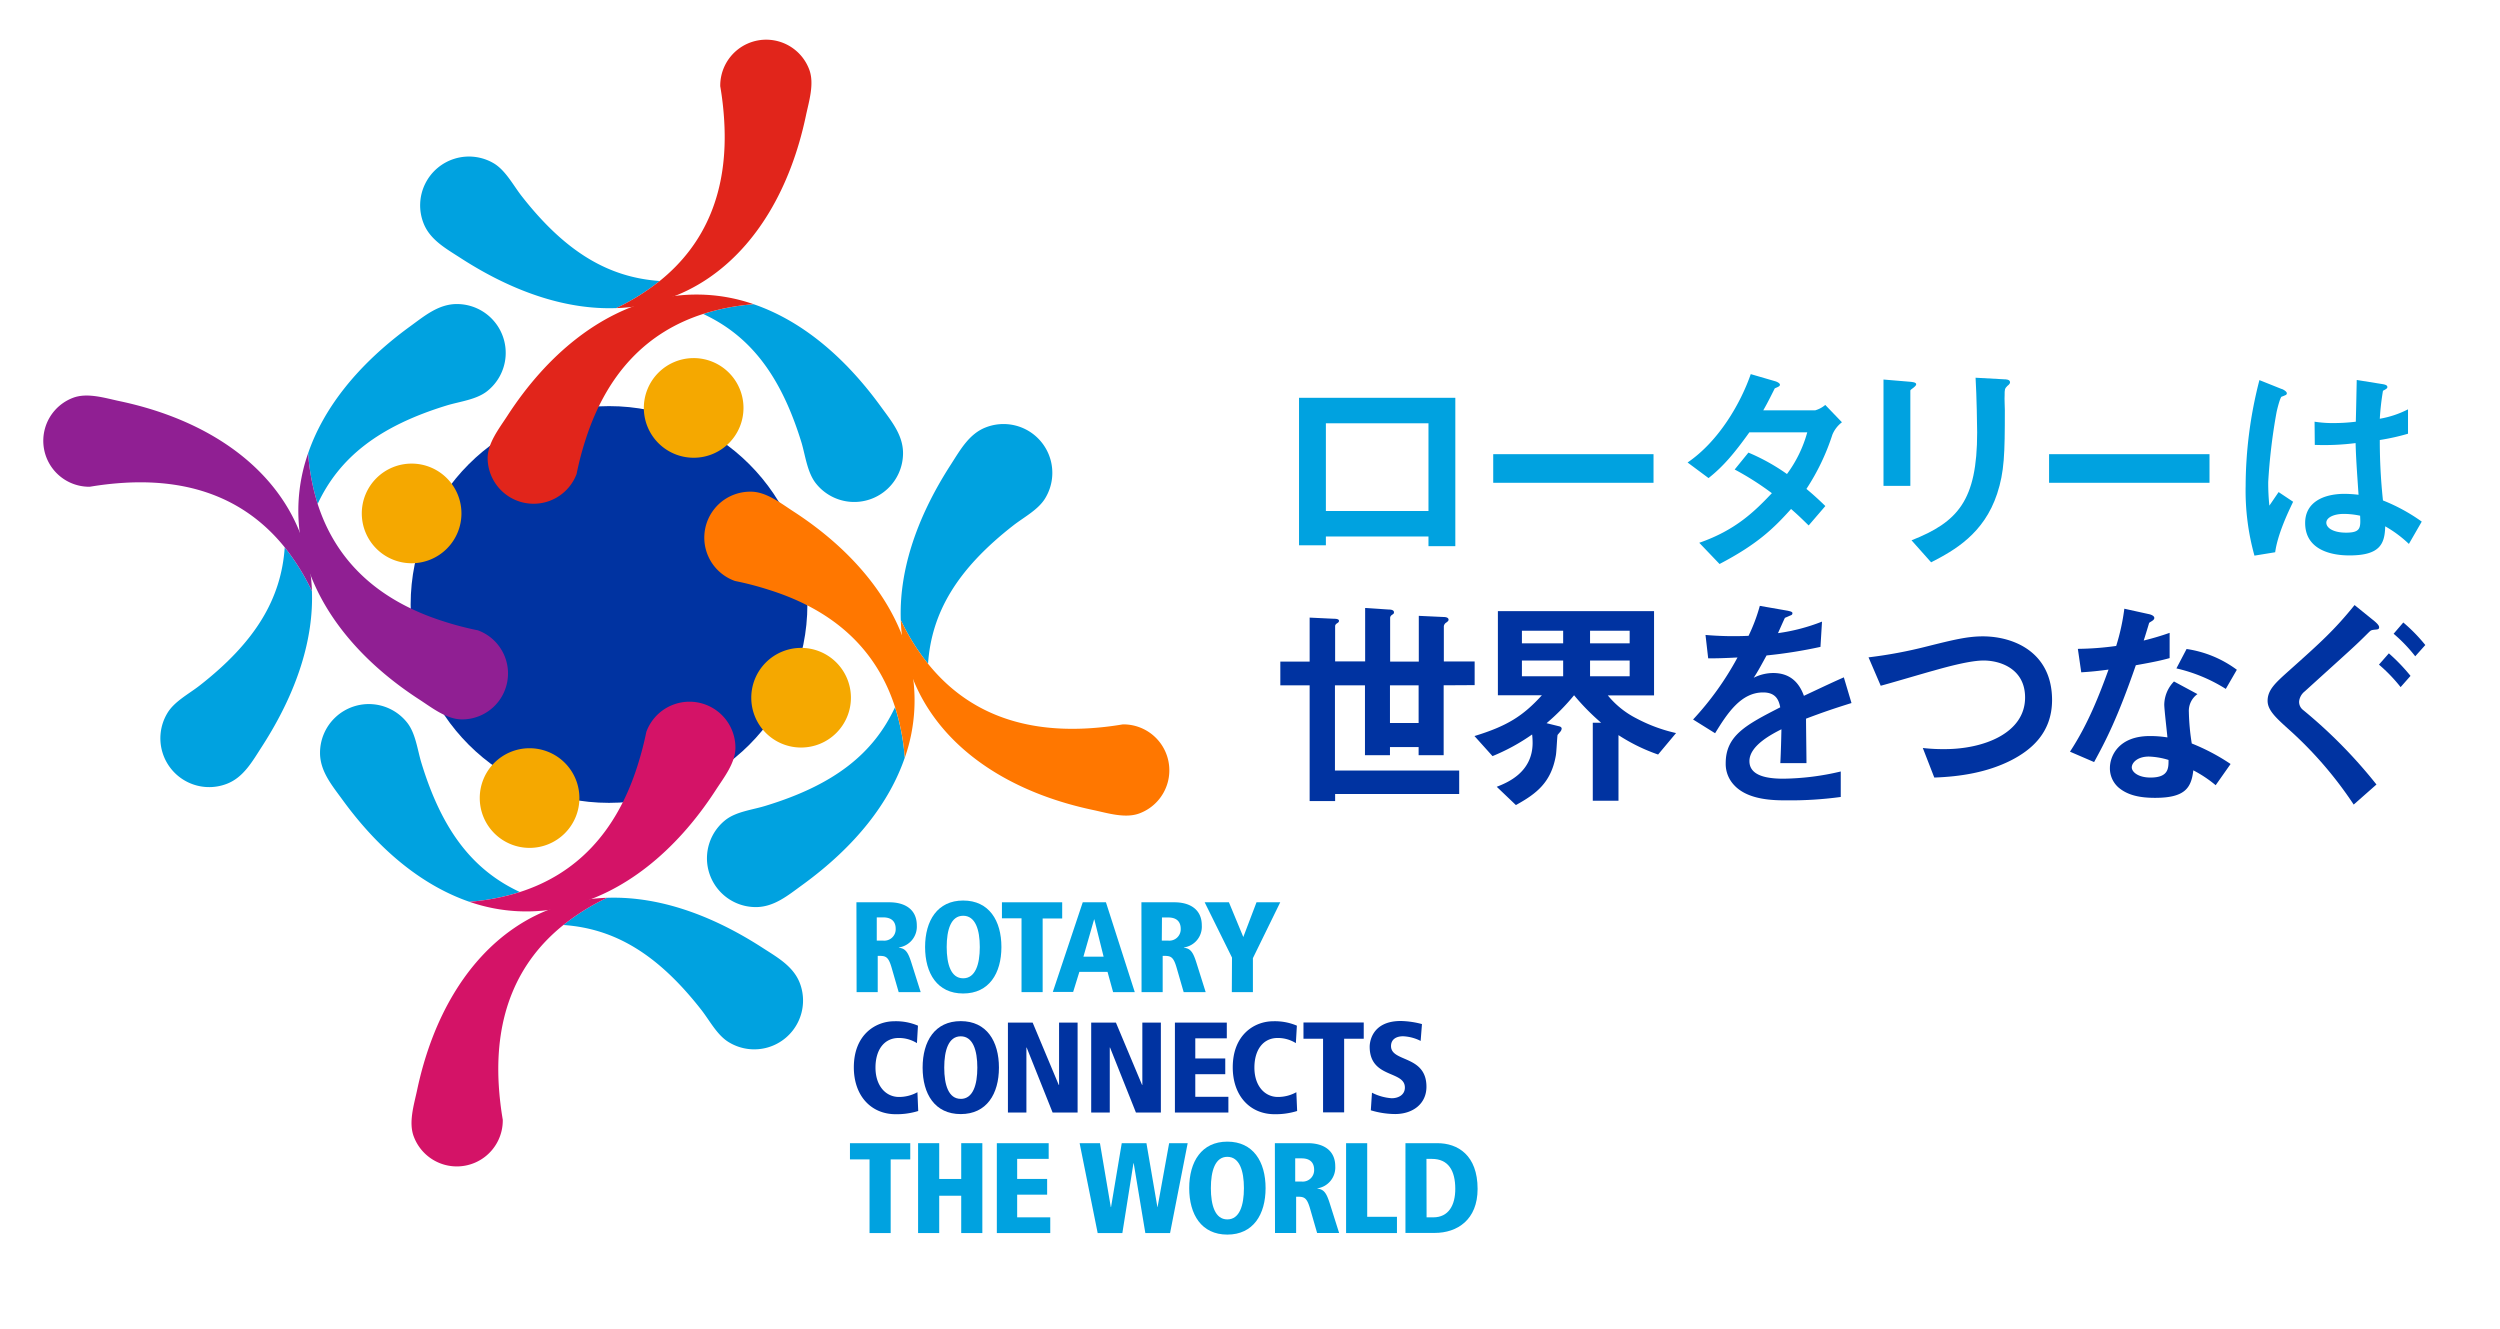 <svg id="レイヤー_1" data-name="レイヤー 1" xmlns="http://www.w3.org/2000/svg" viewBox="0 0 568 302">
  <defs>
    <style>
      .cls-1 {
        fill: #0033a1;
      }

      .cls-2, .cls-8 {
        fill: #00a2e0;
      }

      .cls-2, .cls-3, .cls-4, .cls-5, .cls-6, .cls-7 {
        fill-rule: evenodd;
      }

      .cls-3 {
        fill: #f5a800;
      }

      .cls-4 {
        fill: #f70;
      }

      .cls-5 {
        fill: #e1251b;
      }

      .cls-6 {
        fill: #901f93;
      }

      .cls-7 {
        fill: #d41367;
      }
    </style>
  </defs>
  <title>Theme</title>
  <g>
    <circle class="cls-1" cx="138.37" cy="137.34" r="45.07"/>
    <g>
      <path class="cls-2" d="M174,183.06c15.57-4.76,24.44-11.84,29.35-22.38a50.46,50.46,0,0,1,2.21,11.48c-3.46,10.06-11,20-23.31,28.93-3.2,2.32-6.37,5-10.53,5a11.09,11.09,0,0,1-6.86-19.81C167.32,184.36,171,184,174,183.06Z"/>
      <path class="cls-3" d="M182,169.84a11.32,11.32,0,1,0-11.31-11.31A11.31,11.31,0,0,0,182,169.84Z"/>
      <path class="cls-4" d="M203.36,160.68a50.46,50.46,0,0,1,2.21,11.48,39.38,39.38,0,0,0,1.16-22.11c-3-12.73-12.25-24.64-26.48-33.86-2.84-1.84-6.17-4.48-9.64-4.48A10.44,10.44,0,0,0,167,132a70.18,70.18,0,0,1,7.67,2C190,138.8,199.29,148,203.36,160.68Z"/>
      <path class="cls-2" d="M230.22,119.38c-12.83,10-18.57,19.83-19.37,31.43a50.76,50.76,0,0,1-6.19-9.93c-.38-10.62,3.14-22.6,11.39-35.36,2.14-3.32,4.15-7,8-8.45a11.09,11.09,0,0,1,13.5,16C236,115.77,232.67,117.47,230.22,119.38Z"/>
      <path class="cls-4" d="M210.85,150.81a50.76,50.76,0,0,1-6.19-9.93,39.37,39.37,0,0,0,6.86,21.06c7.36,10.81,20.27,18.6,36.87,22.1,3.3.7,7.36,2,10.6.72a10.44,10.44,0,0,0-3.89-20.18,72,72,0,0,1-7.88.9C231.19,166.42,219.2,161.18,210.85,150.81Z"/>
    </g>
    <g>
      <path class="cls-2" d="M182.14,100.68c-4.76-15.57-11.84-24.44-22.38-29.35a50.46,50.46,0,0,1,11.48-2.21c10.06,3.46,20,11,28.93,23.31,2.32,3.2,5,6.37,5,10.53a11.09,11.09,0,0,1-19.81,6.85C183.44,107.37,183,103.66,182.14,100.68Z"/>
      <path class="cls-3" d="M168.92,92.68A11.32,11.32,0,1,0,157.61,104,11.31,11.31,0,0,0,168.92,92.68Z"/>
      <path class="cls-5" d="M159.76,71.33a50.46,50.46,0,0,1,11.48-2.21A39.38,39.38,0,0,0,149.13,68c-12.73,3-24.64,12.25-33.86,26.48-1.84,2.84-4.48,6.16-4.48,9.64A10.44,10.44,0,0,0,131,107.69a69.59,69.59,0,0,1,2-7.67C137.88,84.71,147.08,75.4,159.76,71.33Z"/>
      <path class="cls-2" d="M118.46,44.47c10,12.83,19.83,18.57,31.43,19.37A50.73,50.73,0,0,1,140,70c-10.62.38-22.6-3.13-35.36-11.38-3.32-2.15-7-4.15-8.45-8a11.09,11.09,0,0,1,16-13.51C114.85,38.7,116.55,42,118.46,44.47Z"/>
      <path class="cls-5" d="M149.89,63.84A50.73,50.73,0,0,1,140,70,39.28,39.28,0,0,0,161,63.17c10.81-7.36,18.6-20.27,22.1-36.87.7-3.31,2-7.36.72-10.6a10.44,10.44,0,0,0-20.18,3.89,71.52,71.52,0,0,1,.9,7.87C165.5,43.5,160.26,55.49,149.89,63.84Z"/>
    </g>
    <g>
      <path class="cls-2" d="M101.53,92.11C86,96.87,77.08,104,72.17,114.49A51.57,51.57,0,0,1,70,103C73.42,93,81,83,93.28,74.08c3.19-2.32,6.37-5,10.52-5a11.09,11.09,0,0,1,6.86,19.81C108.21,90.81,104.51,91.21,101.53,92.11Z"/>
      <path class="cls-3" d="M93.52,105.33a11.32,11.32,0,1,0,11.32,11.31A11.32,11.32,0,0,0,93.52,105.33Z"/>
      <path class="cls-6" d="M72.17,114.49A51.57,51.57,0,0,1,70,103a39.38,39.38,0,0,0-1.16,22.11c3,12.73,12.25,24.64,26.49,33.86,2.83,1.84,6.16,4.48,9.64,4.48a10.44,10.44,0,0,0,3.61-20.24,70.35,70.35,0,0,1-7.68-2C85.56,136.37,76.25,127.17,72.17,114.49Z"/>
      <path class="cls-2" d="M45.31,155.79c12.83-10,18.58-19.83,19.38-31.43a51.21,51.21,0,0,1,6.18,9.93c.38,10.62-3.14,22.6-11.38,35.36-2.15,3.32-4.16,7-8,8.45a11.09,11.09,0,0,1-13.51-16C39.54,159.4,42.86,157.7,45.31,155.79Z"/>
      <path class="cls-6" d="M64.69,124.36a51.21,51.21,0,0,1,6.18,9.93A39.37,39.37,0,0,0,64,113.23c-7.37-10.81-20.27-18.6-36.87-22.1-3.31-.7-7.36-2-10.61-.72a10.44,10.44,0,0,0,3.89,20.18,72,72,0,0,1,7.88-.9C44.34,108.75,56.34,114,64.69,124.36Z"/>
    </g>
    <g>
      <path class="cls-2" d="M95.74,173.32c4.75,15.57,11.83,24.44,22.38,29.35a50.55,50.55,0,0,1-11.49,2.21c-10-3.46-20-11-28.92-23.31-2.33-3.2-5-6.37-5-10.53a11.09,11.09,0,0,1,19.8-6.85C94.44,166.63,94.83,170.34,95.74,173.32Z"/>
      <path class="cls-3" d="M109,181.32A11.32,11.32,0,1,0,120.26,170,11.31,11.31,0,0,0,109,181.32Z"/>
      <path class="cls-7" d="M118.12,202.67a50.55,50.55,0,0,1-11.49,2.21A39.42,39.42,0,0,0,128.75,206c12.73-3,24.63-12.25,33.86-26.48,1.84-2.84,4.48-6.16,4.48-9.64a10.44,10.44,0,0,0-20.24-3.61,74.38,74.38,0,0,1-2,7.67C140,189.29,130.79,198.6,118.12,202.67Z"/>
      <path class="cls-2" d="M159.41,229.53c-10-12.83-19.82-18.57-31.42-19.37a51,51,0,0,1,9.92-6.18c10.63-.38,22.61,3.13,35.37,11.38,3.32,2.15,6.95,4.15,8.44,8a11.09,11.09,0,0,1-16,13.51C163,235.3,161.32,232,159.41,229.53Z"/>
      <path class="cls-7" d="M128,210.16a51,51,0,0,1,9.92-6.18,39.31,39.31,0,0,0-21.06,6.85c-10.8,7.36-18.59,20.27-22.1,36.87-.7,3.31-2,7.36-.72,10.6a10.44,10.44,0,0,0,20.19-3.89,74,74,0,0,1-.91-7.87C112.37,230.5,117.62,218.51,128,210.16Z"/>
    </g>
  </g>
  <g>
    <path class="cls-8" d="M194.58,205h7.48c3.37,0,6.24,1.49,6.24,5.26a4.78,4.78,0,0,1-4.07,5v.06c1.49.18,2.08,1,2.84,3.42l2.11,6.67h-5l-1.58-5.47c-.79-2.77-1.43-2.77-3.18-2.77v8.24h-4.8Zm4.62,8.71h1.49A2.59,2.59,0,0,0,203.5,211c0-.85-.27-2.57-2.84-2.57H199.2Z"/>
    <path class="cls-8" d="M218.83,204.6c5.88,0,8.69,4.57,8.69,10.56s-2.81,10.56-8.69,10.56-8.65-4.56-8.65-10.56S213,204.6,218.83,204.6Zm0,17.67c2.78,0,3.78-3.18,3.78-7.11s-1-7.1-3.78-7.1-3.74,3.19-3.74,7.1S216.05,222.27,218.83,222.27Z"/>
    <path class="cls-8" d="M232.09,208.64h-4.45V205h13.69v3.68h-4.44v16.73h-4.8Z"/>
    <path class="cls-8" d="M251.63,220.81h-6.4l-1.41,4.56H239.2L246,205h5.27l6.55,20.41h-4.92Zm-3-11.93h-.05l-2.43,8.48h4.59Z"/>
    <path class="cls-8" d="M259.33,205h7.49c3.37,0,6.23,1.49,6.23,5.26a4.76,4.76,0,0,1-4.06,5v.06c1.49.18,2.08,1,2.84,3.42l2.1,6.67h-5l-1.58-5.47c-.79-2.77-1.43-2.77-3.19-2.77v8.24h-4.8Zm4.63,8.71h1.49a2.59,2.59,0,0,0,2.81-2.69c0-.85-.27-2.57-2.84-2.57H264Z"/>
    <path class="cls-8" d="M279.91,217.56,273.7,205h5.51l3.27,7.89,3-7.89h5.39l-6.21,12.69v7.72h-4.79Z"/>
    <path class="cls-1" d="M208.33,237a7.73,7.73,0,0,0-4.16-1.17c-3.22,0-5.26,2.61-5.26,6.73s2.31,6.67,5.35,6.67a8.62,8.62,0,0,0,4.18-1.08l.18,4.27a16.54,16.54,0,0,1-5.12.73c-5.59,0-9.51-4.18-9.51-10.65,0-7.48,5-10.47,9.19-10.47a12.72,12.72,0,0,1,5.38,1Z"/>
    <path class="cls-1" d="M218.28,232c5.88,0,8.68,4.57,8.68,10.56s-2.8,10.56-8.68,10.56-8.66-4.56-8.66-10.56S212.4,232,218.28,232Zm0,17.67c2.78,0,3.77-3.19,3.77-7.11s-1-7.11-3.77-7.11-3.75,3.19-3.75,7.11S215.5,249.66,218.28,249.66Z"/>
    <path class="cls-1" d="M229,232.34h5.62l5.93,14.16h.07V232.34h4.21v20.42h-5.68L233.26,238h-.06v14.77H229Z"/>
    <path class="cls-1" d="M247.92,232.34h5.62l5.94,14.16h.06V232.34h4.21v20.42h-5.67L252.2,238h-.06v14.77h-4.22Z"/>
    <path class="cls-1" d="M266.94,232.34h11.79v3.57h-7.16v4.57h6.81v3.57h-6.81v5.14h7.52v3.57H266.94Z"/>
    <path class="cls-1" d="M294.42,237a7.69,7.69,0,0,0-4.15-1.17c-3.22,0-5.27,2.61-5.27,6.73s2.31,6.67,5.35,6.67a8.62,8.62,0,0,0,4.18-1.08l.18,4.27a16.54,16.54,0,0,1-5.12.73c-5.59,0-9.51-4.18-9.51-10.65,0-7.48,5-10.47,9.19-10.47a12.72,12.72,0,0,1,5.38,1Z"/>
    <path class="cls-1" d="M300.6,236h-4.45v-3.69h13.69V236h-4.45v16.73H300.6Z"/>
    <path class="cls-1" d="M322.77,236.5a9.66,9.66,0,0,0-4-1.06c-1.56,0-2.73.71-2.73,2.23,0,3.71,8.05,2,8.05,9.24,0,3.86-3.07,6.2-7.14,6.2a19.43,19.43,0,0,1-5.5-.85l.26-4a11.55,11.55,0,0,0,4.48,1.26c1.52,0,3-.76,3-2.43,0-3.94-8-2-8-9.3,0-.61.23-5.82,7.08-5.82a20.09,20.09,0,0,1,4.8.7Z"/>
    <path class="cls-8" d="M197.56,263.42h-4.45v-3.69h13.7v3.69h-4.45v16.73h-4.8Z"/>
    <path class="cls-8" d="M218.39,271.67h-5v8.48h-4.8V259.73h4.8v8.13h5v-8.13h4.8v20.42h-4.8Z"/>
    <path class="cls-8" d="M226.48,259.73h11.78v3.57H231.1v4.56h6.81v3.57H231.1v5.15h7.52v3.57H226.48Z"/>
    <path class="cls-8" d="M257.58,264.29h-.06L255,280.15h-5.61l-4.1-20.42h4.62l2.46,14.51h.06l2.43-14.51h5.61l2.49,14.51H263l2.63-14.51h4.21l-4,20.42h-5.62Z"/>
    <path class="cls-8" d="M278.85,259.38c5.88,0,8.69,4.56,8.69,10.56s-2.81,10.56-8.69,10.56-8.66-4.56-8.66-10.56S273,259.38,278.85,259.38Zm0,17.67c2.78,0,3.77-3.19,3.77-7.11s-1-7.11-3.77-7.11-3.74,3.19-3.74,7.11S276.07,277.05,278.85,277.05Z"/>
    <path class="cls-8" d="M289.65,259.73h7.49c3.37,0,6.23,1.49,6.23,5.26a4.78,4.78,0,0,1-4.06,5v.06c1.49.17,2.07,1,2.83,3.42l2.11,6.67h-5l-1.58-5.47c-.79-2.78-1.44-2.78-3.19-2.78v8.25h-4.8Zm4.62,8.72h1.49a2.59,2.59,0,0,0,2.81-2.69c0-.85-.26-2.58-2.84-2.58h-1.46Z"/>
    <path class="cls-8" d="M305.83,259.73h4.8v16.73h6.76v3.69H305.83Z"/>
    <path class="cls-8" d="M319.32,259.73h7.26c4.59,0,9.13,2.69,9.13,10.39,0,7-4.6,10-9.75,10h-6.64Zm4.8,16.85h1.52c3.48,0,5-2.75,5-6.46,0-4.22-1.61-6.82-5.32-6.82h-1.23Z"/>
  </g>
  <g>
    <path class="cls-8" d="M324.55,124.09v-2.2H301.24v2h-6.1V90.38h35.51v33.71Zm0-27.92H301.24V116.1h23.31Z"/>
    <path class="cls-8" d="M339.26,109.69v-6.5h36.42v6.5Z"/>
    <path class="cls-8" d="M416.31,98.78a50.87,50.87,0,0,1-5.89,12.3c1.28,1.07,2.51,2.15,4.3,3.89l-3.79,4.41c-.87-.82-1.84-1.85-4-3.74-3.95,4.4-7.64,8-16.25,12.5l-4.61-4.82c8.3-2.87,12.66-7.22,16.5-11.27a65.3,65.3,0,0,0-8.45-5.38l3.12-3.84A45.83,45.83,0,0,1,406,107.7a28.74,28.74,0,0,0,4.61-9.48H397.46c-3.38,4.71-5.89,7.73-9.28,10.4l-4.76-3.54c7.22-4.92,12.14-13.68,14.35-20.08l5.63,1.64c.31.1,1,.41,1,.77s-.46.51-1.17.82c-.62,1.23-1.59,3.22-2.62,5h11.79a6.06,6.06,0,0,0,2.3-1.23l3.79,3.94A6.79,6.79,0,0,0,416.31,98.78Z"/>
    <path class="cls-8" d="M434.85,88c-.77.56-.82.62-.82.77v21.62h-6.1V86.23l6.1.51c.41.05,1.33.1,1.33.57C435.36,87.56,435.05,87.82,434.85,88Zm21.26-.36c-.66.67-.66.82-.66,2.26-.06.46.05,2.76.05,3.28,0,10-.11,14-1.75,19-3,9.07-9.68,12.86-15,15.58l-4.45-5c10.5-4.15,14.91-9,14.91-24.49,0-1.23-.11-8.35-.36-12.45l6.55.36c.26,0,1.28,0,1.28.67C456.67,87.05,456.62,87.25,456.11,87.66Z"/>
    <path class="cls-8" d="M465.55,109.69v-6.5H502v6.5Z"/>
    <path class="cls-8" d="M516.92,125.47l-4.71.77a55,55,0,0,1-2-15.88,97,97,0,0,1,3.13-24l5,2c.16,0,1.23.51,1.23,1a.44.44,0,0,1-.2.36,8,8,0,0,1-1,.41c-.36.26-1,2.87-1.13,3.49a130,130,0,0,0-1.9,15.88,49.78,49.78,0,0,0,.26,5.38l2.1-3.08L521,114C519.84,116.41,517.48,121.37,516.92,125.47Zm30.38-1.89a27.39,27.39,0,0,0-5.38-4c-.1,3.94-1.13,6.61-8.09,6.61-1.49,0-10.1,0-10.1-7.38,0-4.61,4-6.61,9-6.61a30.09,30.09,0,0,1,3.13.21c-.41-6.1-.57-8.25-.67-11.74a56.09,56.09,0,0,1-9.27.41l-.05-5.27a26.92,26.92,0,0,0,4.61.31,41.26,41.26,0,0,0,4.76-.31c.1-3.84.1-4.41.21-9.48l5.73.92c1.08.16,1.23.41,1.23.72s-.46.51-1,.82a59.09,59.09,0,0,0-.72,6.35A22.41,22.41,0,0,0,547.1,93v5.54a49.77,49.77,0,0,1-6.41,1.43,126.52,126.52,0,0,0,.72,13.73,41.08,41.08,0,0,1,8.81,4.81Zm-14.76-6.82c-2.4,0-4,.87-4,2s1.48,2.26,4.51,2.26c3.38,0,3.28-1.18,3.17-3.85A17.91,17.91,0,0,0,532.54,116.76Z"/>
  </g>
  <g>
    <path class="cls-1" d="M328,155.7v15.88h-5.69v-1.84h-6.51v1.84h-5.68V155.7h-6.82v19.37h28.23v5.32H303.34V182h-5.79V155.7h-6.66v-5.38h6.66v-10l5.48.26c1.13,0,1.18.31,1.18.46s0,.31-.41.56-.46.51-.46.67v8h6.82V138.13l5.43.36c.66,0,1.12.2,1.12.61,0,.21,0,.31-.41.57s-.46.56-.46.76v9.89h6.51v-10.4l5.58.26c.72,0,1.18.2,1.18.61,0,.16-.05.31-.46.62a1.15,1.15,0,0,0-.61.87v8h7v5.38Zm-5.69,0h-6.51v8.56h6.51Z"/>
    <path class="cls-1" d="M376.72,171.43a41,41,0,0,1-9-4.41v14.91h-5.84V164.21h1.9a51.53,51.53,0,0,1-6.15-6.25,49.31,49.31,0,0,1-6.25,6.35l2.92.72c.36.1.51.3.51.51a1.2,1.2,0,0,1-.2.56c-.1.16-.62.72-.72.87s-.25,4-.41,4.72c-1.07,6.09-4.4,8.65-9.07,11.22l-4.35-4.15c2.36-.93,8.15-3.23,8.15-10a16.64,16.64,0,0,0-.11-1.89,45.74,45.74,0,0,1-9,4.92L335,167.23c7.37-2.26,11-4.51,15.32-9.27h-10V138.85H375.8V158H365.3a20.21,20.21,0,0,0,6.5,5.22,35.83,35.83,0,0,0,9,3.33ZM355.15,143.3h-9.37v2.87h9.37Zm0,6.77h-9.37v3.58h9.37Zm15.11-6.77h-9v2.87h9Zm0,6.77h-9v3.58h9Z"/>
    <path class="cls-1" d="M410.33,163.28c0,2,.1,8.35.1,10.1h-5.94c.15-2.92.2-5.43.25-7.69-1.95,1-7.27,3.64-7.27,7.23,0,3.33,3.94,4,7.68,4a58.91,58.91,0,0,0,13.07-1.64v5.79a84.72,84.72,0,0,1-12.2.77c-2.87,0-8.81,0-12-3.43a7,7,0,0,1-1.94-5c0-6.36,4.71-8.76,12.39-12.71-.3-1.54-.92-3.38-3.89-3.38-5,0-8.09,4.66-10.91,9.27l-5-3.12a67.93,67.93,0,0,0,10.09-14.09c-2.92.15-4.51.2-6.66.2l-.61-5.32a73.71,73.71,0,0,0,9.78.2,39.59,39.59,0,0,0,2.56-6.81l6.41,1.12c.15.06,1,.16,1,.52s-.2.46-.51.56c-.1.05-1.13.51-1.18.51s-1.33,2.92-1.59,3.49a43.21,43.21,0,0,0,10-2.62l-.35,5.74a107.51,107.51,0,0,1-12.25,1.95c-1.64,3-2.05,3.74-2.92,5.07a9.87,9.87,0,0,1,4.41-1.08c3.53,0,5.78,1.8,7,5.18,6-2.82,6.66-3.13,9.07-4.2l1.74,5.84C416.58,161,414.12,161.85,410.33,163.28Z"/>
    <path class="cls-1" d="M456.89,172.76c-5.38,2.72-11.43,3.69-17.42,3.9l-2.61-6.72a39.61,39.61,0,0,0,5,.26c8.76,0,18.24-3.59,18.24-11.73,0-6.46-5.54-8.4-9.43-8.4-2.92,0-7.79,1.28-11.37,2.3-1.9.51-10.3,3-12,3.43l-2.77-6.45a102.93,102.93,0,0,0,13.17-2.46c6.15-1.54,9.32-2.31,12.8-2.31,6.87,0,15.73,3.49,15.73,14.5C466.21,166.56,461.4,170.46,456.89,172.76Z"/>
    <path class="cls-1" d="M485.26,151.14c-4.15,12-6.81,17.11-9.48,22l-5.48-2.36c4.1-6.25,6.66-12.86,8.76-18.65-2.36.31-3.79.47-6.2.62l-.77-5.33a67.9,67.9,0,0,0,8.71-.66,49.22,49.22,0,0,0,1.85-8.46l5.58,1.23c.26.05,1.23.31,1.23.87s-.87.82-1.18,1.13c0,.05-1,3.33-1.23,4a61.25,61.25,0,0,0,5.89-1.75v5.74C491.2,150,489.62,150.37,485.26,151.14ZM503.4,178.4a27.88,27.88,0,0,0-5.08-3.38c-.46,4.1-2,6.25-8.7,6.25-3.28,0-6.2-.52-8.36-2.41a5.8,5.8,0,0,1-1.89-4.36c0-2.76,2-7.27,9.07-7.27a24.91,24.91,0,0,1,4,.31c-.1-1.18-.72-6.41-.72-7.48a7.73,7.73,0,0,1,2.21-5.23l5.33,2.87a4.69,4.69,0,0,0-1.95,4.1,51,51,0,0,0,.66,7.12,46.75,46.75,0,0,1,8.82,4.66Zm-15.17-6.51c-2.66,0-3.89,1.44-3.89,2.46s1.43,2.31,4.25,2.31c4.15,0,4.1-2.16,4.1-4A17.06,17.06,0,0,0,488.23,171.89Zm17.47-15.37a36.23,36.23,0,0,0-11.22-4.66l2.31-4.41a25.35,25.35,0,0,1,11.42,4.72Z"/>
    <path class="cls-1" d="M539.68,143.05c-1,.1-1,.15-1.54.66-3.28,3.28-3.84,3.69-14.5,13.37a3.38,3.38,0,0,0-1.28,2.26,2.31,2.31,0,0,0,.82,1.9,111.58,111.58,0,0,1,16.75,17l-5.17,4.56a88.3,88.3,0,0,0-15-17.31c-2.66-2.41-4.56-4.15-4.56-6.25,0-2.51,1.79-4.1,4.76-6.77,7.23-6.45,10.46-9.37,15-15l4.5,3.64c.16.15,1.08.87,1.08,1.39S540.14,143,539.68,143.05Zm5.74,13.06A36.6,36.6,0,0,0,540.5,151l2.25-2.56a42.23,42.23,0,0,1,4.92,5.12Zm3.32-7a34.2,34.2,0,0,0-4.91-5.12l2.2-2.56a37.83,37.83,0,0,1,5,5.12Z"/>
  </g>
</svg>
